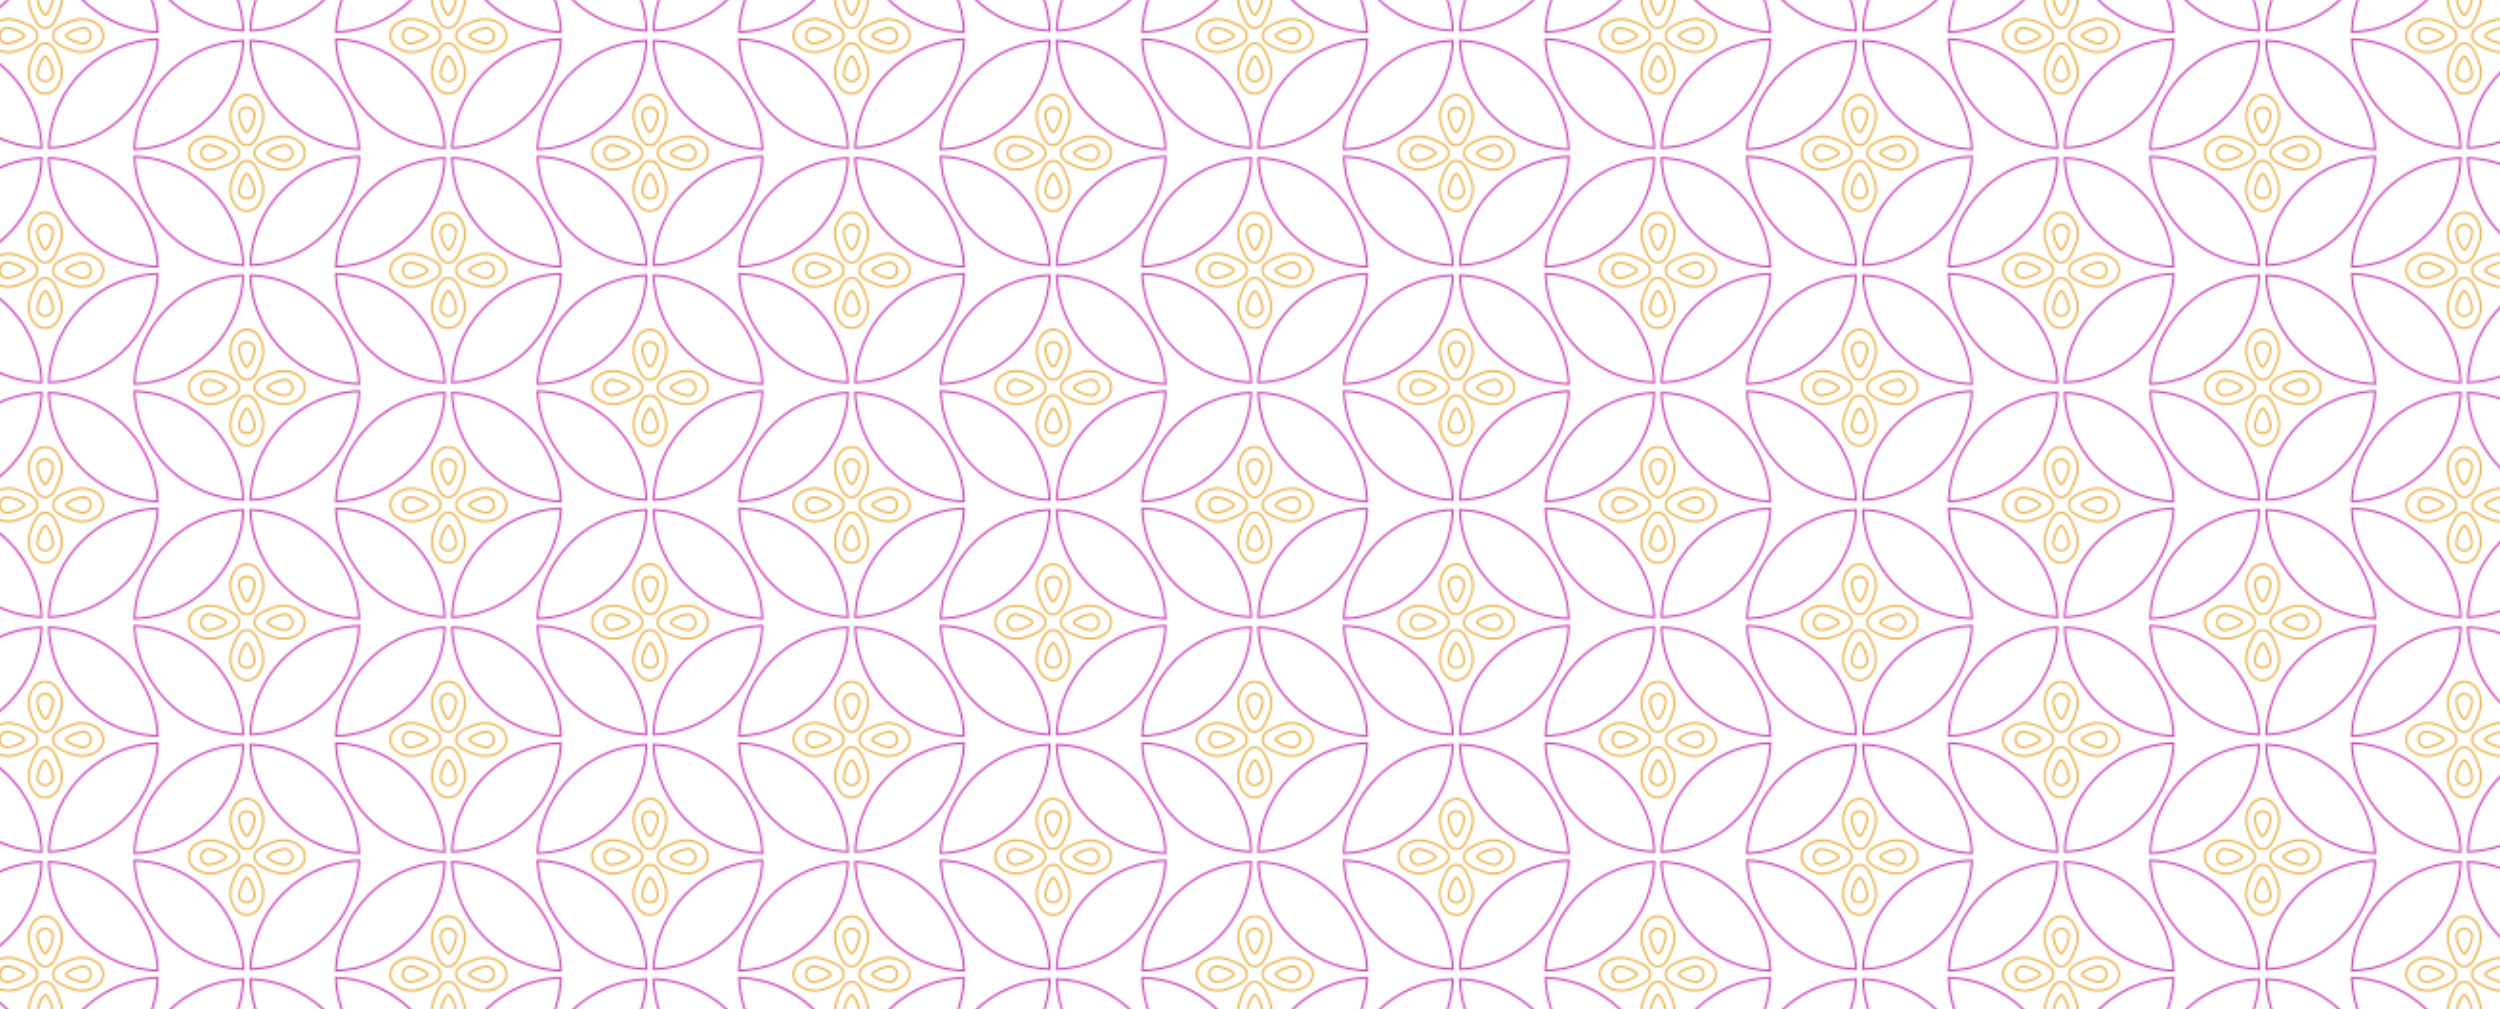 <svg xmlns="http://www.w3.org/2000/svg" xmlns:xlink="http://www.w3.org/1999/xlink" viewBox="0 0 768 310"><defs><clipPath id="157c5348-d477-4f45-a3c4-901e77c1edb2"><rect width="210.932" height="122.92" style="fill:none"/></clipPath><pattern id="64a35b4d-caf1-489e-a811-4a3aca2335e6" data-name="M107 Kopie" width="210.932" height="122.92" patternTransform="translate(-605.369 -97.137) scale(0.587 0.586)" patternUnits="userSpaceOnUse" viewBox="0 0 210.932 122.92"><rect width="210.932" height="122.92" style="fill:none"/><g style="clip-path:url(#157c5348-d477-4f45-a3c4-901e77c1edb2)"><path d="M107.345,58.8A59.049,59.049,0,0,1,164.272,1.875,59.052,59.052,0,0,1,107.345,58.8Z" style="fill:none;stroke:#c640b4;stroke-miterlimit:10"/><path d="M164.267-1.875A59.038,59.038,0,0,1,107.341-58.8,59.039,59.039,0,0,1,164.267-1.875Z" style="fill:#fff"/><path d="M46.666-1.875A59.039,59.039,0,0,1,103.591-58.8,59.037,59.037,0,0,1,46.666-1.875Z" style="fill:#fff"/><path d="M103.6,58.8A59.038,59.038,0,0,1,46.67,1.875,59.038,59.038,0,0,1,103.6,58.8Z" style="fill:none;stroke:#c640b4;stroke-miterlimit:10"/><path d="M109.556,20.129c0-.163-.014-.359-.036-.57a19.287,19.287,0,0,0-1.5-5.266c-1.237-2.8-2.33-3.485-2.555-3.515-.209.03-1.3.717-2.54,3.515a19.243,19.243,0,0,0-1.5,5.266c-.022.211-.036.407-.036.57a4.106,4.106,0,0,0,8.174,0Z" style="fill:none"/><path d="M96.888,18.863c-.007-.167-.021-.331-.021-.5,0-1.919,1.18-5.491,2.589-8.584s3.045-5.706,6.013-5.706,4.6,2.613,6.013,5.706,2.588,6.665,2.588,8.584c0,.169-.014.333-.02.5.005.106.02.226.02.324a12.946,12.946,0,0,1-2.522,7.879,7.287,7.287,0,0,1-12.158,0,12.947,12.947,0,0,1-2.523-7.879C96.867,19.089,96.882,18.969,96.888,18.863Zm8.581,4.975a3.916,3.916,0,0,0,4.087-3.709c0-.163-.014-.359-.036-.57a19.287,19.287,0,0,0-1.5-5.266c-1.237-2.8-2.33-3.485-2.555-3.515-.209.03-1.3.717-2.54,3.515a19.243,19.243,0,0,0-1.5,5.266c-.022.211-.036.407-.036.57A3.916,3.916,0,0,0,105.469,23.838Z" style="fill:none;stroke:#e5af45;stroke-miterlimit:10"/><path d="M85.339-4.087c.164,0,.359.014.571.036a19.284,19.284,0,0,1,5.265,1.5c2.8,1.237,3.485,2.331,3.516,2.556-.031.209-.717,1.3-3.516,2.539a19.291,19.291,0,0,1-5.265,1.5c-.212.022-.407.036-.571.036A3.917,3.917,0,0,1,81.63,0,3.916,3.916,0,0,1,85.339-4.087Z" style="fill:none"/><path d="M86.282,8.6A12.95,12.95,0,0,1,78.4,6.079,7.743,7.743,0,0,1,75.133,0,7.745,7.745,0,0,1,78.4-6.08,12.956,12.956,0,0,1,86.282-8.6c.1,0,.218.015.323.021.167-.007.332-.021.5-.021,1.919,0,5.492,1.18,8.585,2.589S101.4-2.967,101.4,0,98.783,4.6,95.69,6.013,89.024,8.6,87.105,8.6c-.168,0-.333-.015-.5-.021C86.5,8.586,86.38,8.6,86.282,8.6Zm-.943-4.515c.164,0,.359-.014.571-.036a19.291,19.291,0,0,0,5.265-1.5c2.8-1.236,3.485-2.33,3.516-2.539-.031-.225-.717-1.319-3.516-2.556a19.284,19.284,0,0,0-5.265-1.5c-.212-.022-.407-.036-.571-.036A3.916,3.916,0,0,0,81.63,0,3.917,3.917,0,0,0,85.339,4.087Z" style="fill:none;stroke:#e5af45;stroke-miterlimit:10"/><path d="M125.6,4.087c-.163,0-.359-.014-.57-.036a19.315,19.315,0,0,1-5.266-1.5c-2.8-1.237-3.485-2.331-3.515-2.556.03-.209.716-1.3,3.515-2.539a19.287,19.287,0,0,1,5.266-1.5c.211-.022.407-.036.57-.036A3.916,3.916,0,0,1,129.307,0,3.916,3.916,0,0,1,125.6,4.087Z" style="fill:none"/><path d="M124.656-8.6a12.949,12.949,0,0,1,7.879,2.523A7.739,7.739,0,0,1,135.8,0a7.741,7.741,0,0,1-3.269,6.079A12.949,12.949,0,0,1,124.656,8.6c-.1,0-.218-.015-.324-.021-.167.007-.331.021-.5.021-1.919,0-5.492-1.18-8.585-2.589S109.541,2.967,109.541,0s2.614-4.6,5.706-6.013S121.913-8.6,123.832-8.6c.169,0,.333.015.5.021C124.438-8.586,124.558-8.6,124.656-8.6Zm.942,4.515c-.163,0-.359.014-.57.036a19.287,19.287,0,0,0-5.266,1.5c-2.8,1.236-3.485,2.33-3.515,2.539.03.225.716,1.319,3.515,2.556a19.315,19.315,0,0,0,5.266,1.5c.211.022.407.036.57.036A3.916,3.916,0,0,0,129.307,0,3.916,3.916,0,0,0,125.6-4.087Z" style="fill:none;stroke:#e5af45;stroke-miterlimit:10"/><path d="M212.811,120.259a59.05,59.05,0,0,1,56.927-56.925A59.051,59.051,0,0,1,212.811,120.259Z" style="fill:#fff"/><path d="M269.733,59.584A59.037,59.037,0,0,1,212.807,2.659,59.039,59.039,0,0,1,269.733,59.584Z" style="fill:#fff"/><path d="M152.132,59.584A59.039,59.039,0,0,1,209.058,2.659,59.038,59.038,0,0,1,152.132,59.584Z" style="fill:none;stroke:#c640b4;stroke-miterlimit:10"/><path d="M209.062,120.259a59.038,59.038,0,0,1-56.926-56.925A59.039,59.039,0,0,1,209.062,120.259Z" style="fill:none;stroke:#c640b4;stroke-miterlimit:10"/><circle cx="210.935" cy="61.459" r="10.619" transform="translate(-7.121 34.582) rotate(-9.217)" style="fill:none"/><path d="M206.848,41.33c0,.163.014.359.035.57a19.287,19.287,0,0,0,1.5,5.266c1.237,2.8,2.331,3.485,2.556,3.515.209-.03,1.3-.717,2.539-3.515a19.287,19.287,0,0,0,1.5-5.266c.021-.211.036-.407.036-.57a4.106,4.106,0,0,0-8.174,0Z" style="fill:none"/><path d="M219.516,42.6c.006.167.021.331.021.5,0,1.919-1.18,5.491-2.589,8.584s-3.046,5.706-6.013,5.706-4.6-2.613-6.013-5.706-2.589-6.665-2.589-8.584c0-.169.014-.333.02-.5,0-.106-.02-.226-.02-.324a12.949,12.949,0,0,1,2.522-7.879,7.288,7.288,0,0,1,12.159,0,12.949,12.949,0,0,1,2.523,7.879C219.537,42.37,219.521,42.49,219.516,42.6Zm-8.581-4.975a3.916,3.916,0,0,0-4.087,3.709c0,.163.014.359.035.57a19.287,19.287,0,0,0,1.5,5.266c1.237,2.8,2.331,3.485,2.556,3.515.209-.03,1.3-.717,2.539-3.515a19.287,19.287,0,0,0,1.5-5.266c.021-.211.036-.407.036-.57A3.917,3.917,0,0,0,210.935,37.621Z" style="fill:none;stroke:#e5af45;stroke-miterlimit:10"/><path d="M215.022,81.588c0-.163-.014-.358-.036-.57a19.32,19.32,0,0,0-1.5-5.265c-1.237-2.8-2.331-3.485-2.556-3.516-.209.031-1.3.717-2.54,3.516a19.284,19.284,0,0,0-1.5,5.265c-.022.212-.036.407-.036.57a4.106,4.106,0,0,0,8.174,0Z" style="fill:none"/><path d="M202.354,80.322c-.006-.166-.021-.331-.021-.5,0-1.919,1.18-5.492,2.589-8.585s3.045-5.706,6.013-5.706,4.6,2.613,6.013,5.706,2.589,6.666,2.589,8.585c0,.168-.015.333-.021.5,0,.106.021.226.021.324a12.95,12.95,0,0,1-2.523,7.88,7.288,7.288,0,0,1-12.158,0,12.95,12.95,0,0,1-2.523-7.88C202.333,80.548,202.349,80.428,202.354,80.322Zm8.581,4.976a3.916,3.916,0,0,0,4.087-3.71c0-.163-.014-.358-.036-.57a19.32,19.32,0,0,0-1.5-5.265c-1.237-2.8-2.331-3.485-2.556-3.516-.209.031-1.3.717-2.54,3.516a19.284,19.284,0,0,0-1.5,5.265c-.022.212-.036.407-.036.57A3.916,3.916,0,0,0,210.935,85.3Z" style="fill:none;stroke:#e5af45;stroke-miterlimit:10"/><path d="M190.806,57.372c.163,0,.358.014.57.036a19.32,19.32,0,0,1,5.265,1.5c2.8,1.237,3.485,2.331,3.516,2.556-.031.209-.717,1.3-3.516,2.54a19.284,19.284,0,0,1-5.265,1.5c-.212.022-.407.036-.57.036a4.106,4.106,0,0,1,0-8.174Z" style="fill:none"/><path d="M191.748,70.061a12.95,12.95,0,0,1-7.88-2.523,7.288,7.288,0,0,1,0-12.158,12.95,12.95,0,0,1,7.88-2.522c.1,0,.218.015.324.02.166-.006.331-.02.5-.02,1.919,0,5.492,1.18,8.585,2.588s5.706,3.046,5.706,6.013-2.613,4.6-5.706,6.013-6.666,2.589-8.585,2.589c-.168,0-.333-.015-.5-.021C191.966,70.046,191.846,70.061,191.748,70.061Zm-.942-4.515c.163,0,.358-.014.57-.036a19.284,19.284,0,0,0,5.265-1.5c2.8-1.236,3.485-2.331,3.516-2.54-.031-.225-.717-1.319-3.516-2.556a19.32,19.32,0,0,0-5.265-1.5c-.212-.022-.407-.036-.57-.036a4.106,4.106,0,0,0,0,8.174Z" style="fill:none;stroke:#e5af45;stroke-miterlimit:10"/><path d="M1.879,120.259A59.05,59.05,0,0,1,58.805,63.334,59.05,59.05,0,0,1,1.879,120.259Z" style="fill:none;stroke:#c640b4;stroke-miterlimit:10"/><path d="M58.8,59.584A59.037,59.037,0,0,1,1.875,2.659,59.039,59.039,0,0,1,58.8,59.584Z" style="fill:none;stroke:#c640b4;stroke-miterlimit:10"/><path d="M-58.8,59.584A59.041,59.041,0,0,1-1.875,2.659,59.037,59.037,0,0,1-58.8,59.584Z" style="fill:#fff"/><path d="M-1.87,120.259A59.037,59.037,0,0,1-58.8,63.334,59.039,59.039,0,0,1-1.87,120.259Z" style="fill:#fff"/><circle cx="0.002" cy="61.459" r="10.619" transform="translate(-14.185 1.66) rotate(-13.344)" style="fill:none"/><path d="M-4.085,41.33c0,.163.014.359.036.57a19.287,19.287,0,0,0,1.5,5.266c1.237,2.8,2.33,3.485,2.555,3.515.209-.03,1.3-.717,2.54-3.515a19.243,19.243,0,0,0,1.5-5.266c.022-.211.036-.407.036-.57A3.916,3.916,0,0,0,0,37.621,3.916,3.916,0,0,0-4.085,41.33Z" style="fill:none"/><path d="M8.583,42.6c.007.167.021.331.021.5,0,1.919-1.18,5.491-2.589,8.584S2.97,57.386,0,57.386s-4.6-2.613-6.013-5.706S-8.6,45.015-8.6,43.1c0-.169.014-.333.02-.5,0-.106-.02-.226-.02-.324a12.949,12.949,0,0,1,2.522-7.879A7.741,7.741,0,0,1,0,31.124a7.742,7.742,0,0,1,6.08,3.269A12.955,12.955,0,0,1,8.6,42.272C8.6,42.37,8.589,42.49,8.583,42.6ZM0,37.621A3.916,3.916,0,0,0-4.085,41.33c0,.163.014.359.036.57a19.287,19.287,0,0,0,1.5,5.266c1.237,2.8,2.33,3.485,2.555,3.515.209-.03,1.3-.717,2.54-3.515a19.243,19.243,0,0,0,1.5-5.266c.022-.211.036-.407.036-.57A3.916,3.916,0,0,0,0,37.621Z" style="fill:none;stroke:#e5af45;stroke-miterlimit:10"/><path d="M4.09,81.588c0-.163-.015-.358-.036-.57a19.291,19.291,0,0,0-1.5-5.265c-1.237-2.8-2.331-3.485-2.556-3.516-.209.031-1.3.717-2.539,3.516a19.291,19.291,0,0,0-1.5,5.265c-.021.212-.035.407-.035.57A3.916,3.916,0,0,0,0,85.3,3.917,3.917,0,0,0,4.09,81.588Z" style="fill:none"/><path d="M-8.579,80.322c-.006-.166-.02-.331-.02-.5,0-1.919,1.18-5.492,2.589-8.585S-2.965,65.532,0,65.532s4.605,2.613,6.014,5.706S8.6,77.9,8.6,79.823c0,.168-.014.333-.02.5.005.106.02.226.02.324a12.95,12.95,0,0,1-2.522,7.88A7.743,7.743,0,0,1,0,91.794a7.744,7.744,0,0,1-6.079-3.268A12.95,12.95,0,0,1-8.6,80.646C-8.6,80.548-8.584,80.428-8.579,80.322ZM0,85.3a3.917,3.917,0,0,0,4.088-3.71c0-.163-.015-.358-.036-.57a19.291,19.291,0,0,0-1.5-5.265c-1.237-2.8-2.331-3.485-2.556-3.516-.209.031-1.3.717-2.539,3.516a19.291,19.291,0,0,0-1.5,5.265c-.021.212-.035.407-.035.57A3.916,3.916,0,0,0,0,85.3Z" style="fill:none;stroke:#e5af45;stroke-miterlimit:10"/><path d="M20.132,65.547c-.163,0-.359-.015-.571-.036a19.291,19.291,0,0,1-5.265-1.5c-2.8-1.237-3.485-2.331-3.516-2.556.031-.209.717-1.3,3.516-2.539a19.291,19.291,0,0,1,5.265-1.5c.212-.021.408-.035.571-.035a4.106,4.106,0,0,1,0,8.174Z" style="fill:none"/><path d="M19.189,52.858a12.95,12.95,0,0,1,7.88,2.522,7.288,7.288,0,0,1,0,12.159,12.95,12.95,0,0,1-7.88,2.522c-.1,0-.218-.015-.323-.02-.167.006-.332.02-.5.02-1.919,0-5.492-1.18-8.585-2.588s-5.706-3.046-5.706-6.014,2.613-4.6,5.706-6.012,6.666-2.589,8.585-2.589c.168,0,.333.014.5.02C18.971,52.873,19.091,52.858,19.189,52.858Zm.943,4.515c-.163,0-.359.014-.571.035a19.291,19.291,0,0,0-5.265,1.5c-2.8,1.236-3.485,2.33-3.516,2.539.031.225.717,1.319,3.516,2.556a19.291,19.291,0,0,0,5.265,1.5c.212.021.408.036.571.036a4.106,4.106,0,0,0,0-8.174Z" style="fill:none;stroke:#e5af45;stroke-miterlimit:10"/><path d="M107.345,181.719a59.05,59.05,0,0,1,56.927-56.925A59.051,59.051,0,0,1,107.345,181.719Z" style="fill:#fff"/><path d="M164.267,121.044a59.037,59.037,0,0,1-56.926-56.925A59.039,59.039,0,0,1,164.267,121.044Z" style="fill:none;stroke:#c640b4;stroke-miterlimit:10"/><path d="M46.666,121.044a59.039,59.039,0,0,1,56.925-56.925A59.036,59.036,0,0,1,46.666,121.044Z" style="fill:none;stroke:#c640b4;stroke-miterlimit:10"/><path d="M103.6,181.719A59.037,59.037,0,0,1,46.67,124.8,59.037,59.037,0,0,1,103.6,181.719Z" style="fill:#fff"/><circle cx="105.469" cy="122.919" r="10.619" transform="translate(-56.026 110.58) rotate(-45)" style="fill:none"/><path d="M101.381,102.79c0,.163.015.359.036.571a19.291,19.291,0,0,0,1.5,5.265c1.237,2.8,2.331,3.485,2.556,3.515.209-.03,1.3-.716,2.539-3.515a19.291,19.291,0,0,0,1.5-5.265c.021-.212.035-.408.035-.571a4.106,4.106,0,0,0-8.174,0Z" style="fill:none"/><path d="M114.05,104.056c.006.167.02.331.02.5,0,1.919-1.18,5.492-2.589,8.585s-3.045,5.706-6.012,5.706-4.6-2.614-6.014-5.706-2.588-6.666-2.588-8.585c0-.169.014-.333.02-.5,0-.106-.02-.226-.02-.324a12.949,12.949,0,0,1,2.522-7.879,7.288,7.288,0,0,1,12.159,0,12.949,12.949,0,0,1,2.522,7.879C114.07,103.83,114.055,103.95,114.05,104.056Zm-8.581-4.975a3.917,3.917,0,0,0-4.088,3.709c0,.163.015.359.036.571a19.291,19.291,0,0,0,1.5,5.265c1.237,2.8,2.331,3.485,2.556,3.515.209-.03,1.3-.716,2.539-3.515a19.291,19.291,0,0,0,1.5-5.265c.021-.212.035-.408.035-.571A3.916,3.916,0,0,0,105.469,99.081Z" style="fill:none;stroke:#e5af45;stroke-miterlimit:10"/><path d="M85.339,118.832c.164,0,.359.014.571.036a19.291,19.291,0,0,1,5.265,1.5c2.8,1.237,3.485,2.33,3.516,2.555-.031.209-.717,1.3-3.516,2.54a19.248,19.248,0,0,1-5.265,1.5c-.212.022-.407.036-.571.036a4.106,4.106,0,0,1,0-8.174Z" style="fill:none"/><path d="M86.282,131.521A12.956,12.956,0,0,1,78.4,129a7.288,7.288,0,0,1,0-12.159,12.95,12.95,0,0,1,7.88-2.522c.1,0,.218.015.323.02.167-.006.332-.02.5-.02,1.919,0,5.492,1.18,8.585,2.588s5.706,3.046,5.706,6.013-2.613,4.605-5.706,6.013-6.666,2.589-8.585,2.589c-.168,0-.333-.014-.5-.021C86.5,131.506,86.38,131.521,86.282,131.521Zm-.943-4.515c.164,0,.359-.014.571-.036a19.248,19.248,0,0,0,5.265-1.5c2.8-1.236,3.485-2.331,3.516-2.54-.031-.225-.717-1.318-3.516-2.555a19.291,19.291,0,0,0-5.265-1.5c-.212-.022-.407-.036-.571-.036a4.106,4.106,0,0,0,0,8.174Z" style="fill:none;stroke:#e5af45;stroke-miterlimit:10"/><path d="M125.6,127.007c-.163,0-.359-.014-.57-.036a19.287,19.287,0,0,1-5.266-1.5c-2.8-1.237-3.485-2.331-3.515-2.555.03-.21.716-1.3,3.515-2.54a19.243,19.243,0,0,1,5.266-1.5c.211-.022.407-.036.57-.036a4.106,4.106,0,0,1,0,8.174Z" style="fill:none"/><path d="M124.656,114.318a12.955,12.955,0,0,1,7.879,2.522,7.288,7.288,0,0,1,0,12.159,12.949,12.949,0,0,1-7.879,2.522c-.1,0-.218-.015-.324-.02-.167.006-.331.02-.5.02-1.919,0-5.492-1.18-8.585-2.588s-5.706-3.046-5.706-6.014,2.614-4.6,5.706-6.012,6.666-2.589,8.585-2.589c.169,0,.333.014.5.021C124.438,114.333,124.558,114.318,124.656,114.318Zm.942,4.515c-.163,0-.359.014-.57.036a19.243,19.243,0,0,0-5.266,1.5c-2.8,1.236-3.485,2.33-3.515,2.54.03.224.716,1.318,3.515,2.555a19.287,19.287,0,0,0,5.266,1.5c.211.022.407.036.57.036a4.106,4.106,0,0,0,0-8.174Z" style="fill:none;stroke:#e5af45;stroke-miterlimit:10"/></g></pattern></defs><g style="isolation:isolate"><g id="d85c6ebb-a34c-44f2-8672-36f2106c907d" data-name="Musterbearbeitungsmodus"><rect width="768" height="310" style="mix-blend-mode:color;fill:url(#64a35b4d-caf1-489e-a811-4a3aca2335e6)"/></g></g></svg>